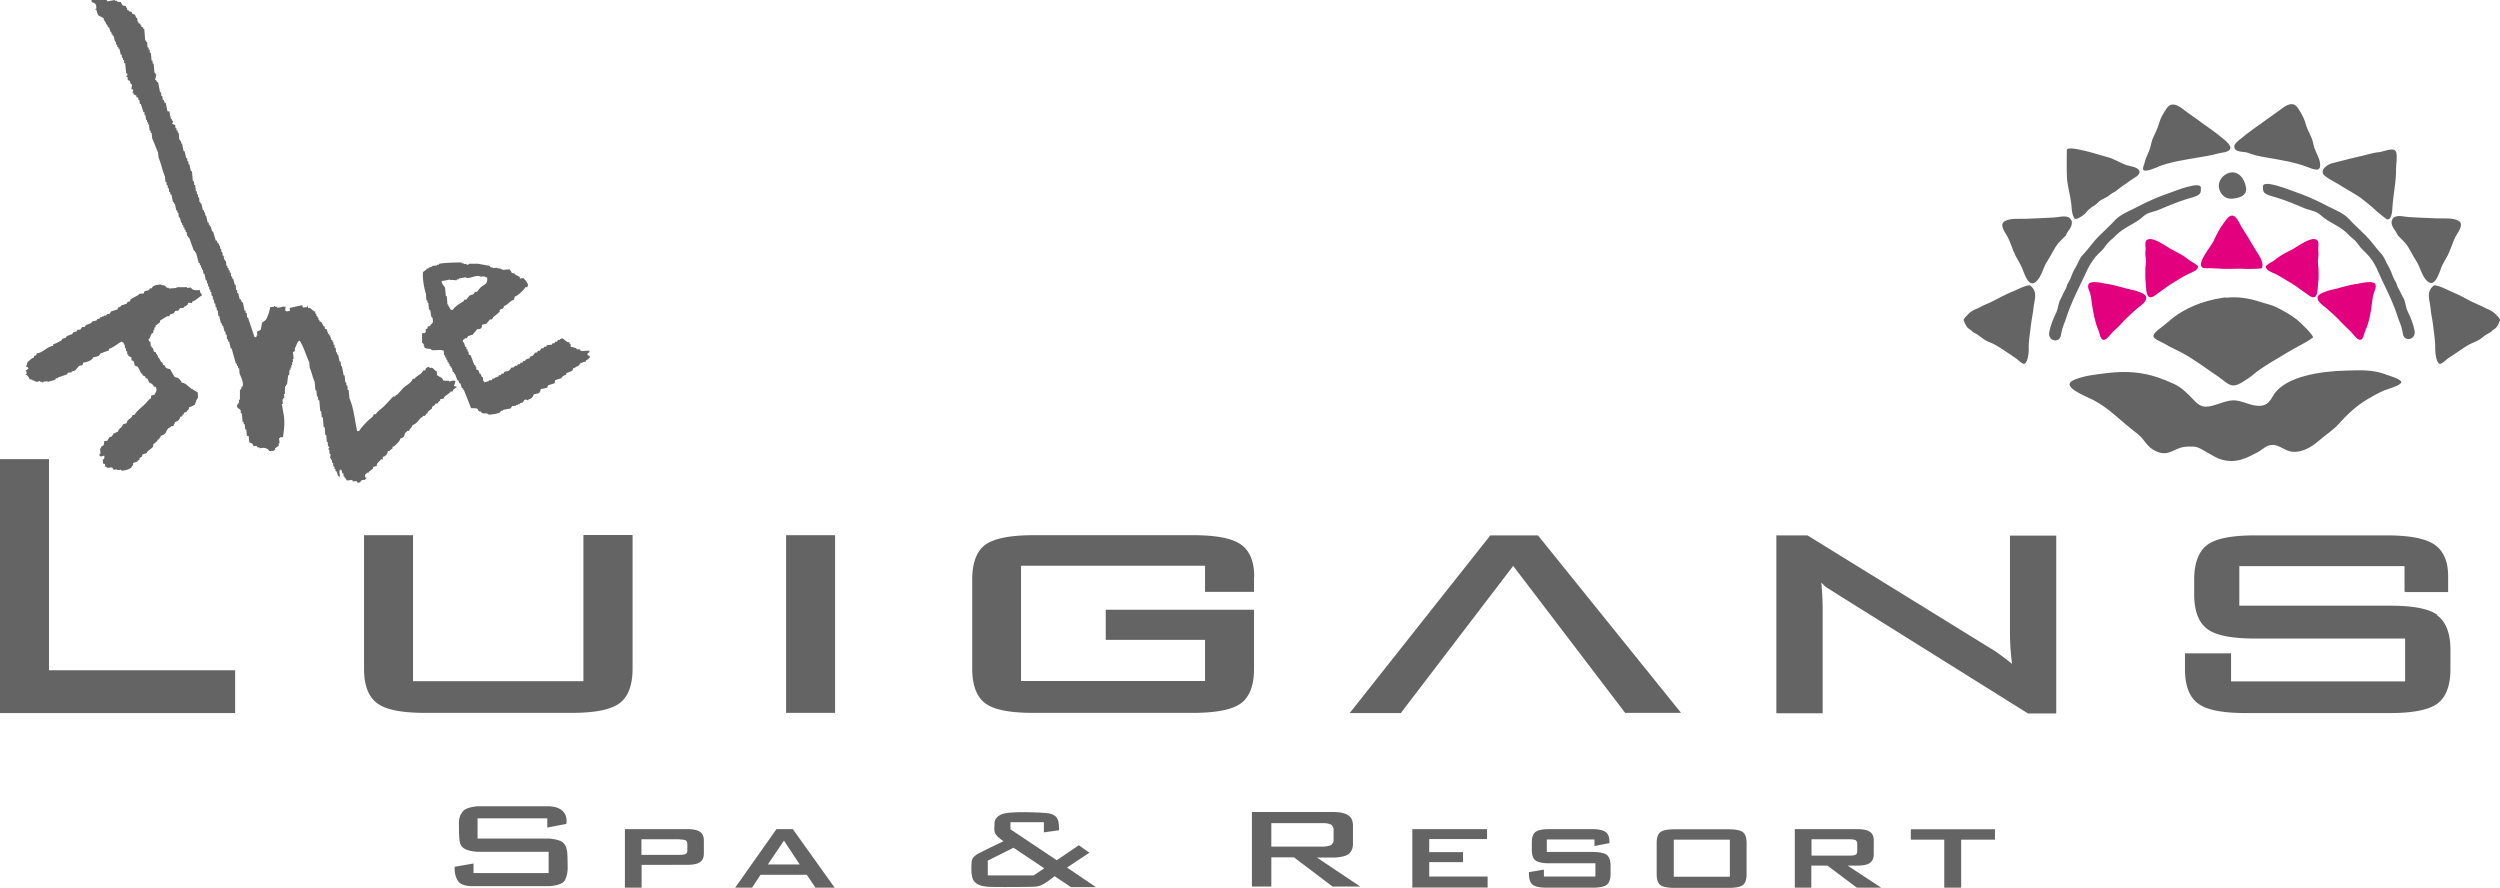 <svg id="_レイヤー_1" data-name="レイヤー_1" xmlns="http://www.w3.org/2000/svg" version="1.1" viewBox="0 0 130.14 46.21"><defs><style>.st2{fill:#656464}</style></defs><path class="st2" d="M1.32 19.51h.05c.08.07.13.11.17.23.05 0 .1.02.15.03v.04h.1v.04h.1v.04c.06-.02.13-.04.19-.06v.04h.1v.04c.08 0 .09-.05.1-.05.06 0 .13-.01.2-.02v.04c.02 0 .35-.1.39-.11.01-.03.03-.05.04-.08h.1v-.04c.16-.05.32-.11.48-.16.01-.03.03-.06.04-.09.07 0 .13-.01.2-.02v-.04c.06-.02.13-.04.19-.06.06-.07.12-.14.18-.22.16-.09.17.05.23-.18.24-.04.36-.1.48-.2.01-.03.03-.06.04-.08.1-.02.2-.04.29-.07.03-.04.06-.09.09-.13.14-.05.29-.11.44-.16v-.08c.25-.08.45-.27.66-.38.03.04.09.05.11.07v.08h.05c0 .07.01.13.02.2h.05c0 .05 0 .11.01.16h.05c0 .05 0 .11.01.16h.05v.08c.05.02.1.05.16.07 0 .05 0 .11.01.16l.1.03c.02.08.05.16.07.24.05.02.1.04.16.07.06.12.12.23.18.35h.05v.08c.05.02.1.05.16.07v.08c.03 0 .07.02.1.03.04.08.08.16.12.23h.05c.08.06.13.08.17.19h.1c.07.23.03.2-.06.41-.06.02-.13.04-.19.06 0 .04 0 .08.01.12-.14.08-.21.21-.32.31-.19.19-.42.34-.55.57h-.1c-.06.24-.26.17-.31.43-.07.02-.13.04-.19.06-.05.2-.22.19-.26.38-.13.04-.11.07-.24.1-.02.1-.02.07-.09.13v.04h-.1c-.04.07-.09.14-.13.21-.05 0-.1 0-.15.01l-.03.21c-.05.03-.09.06-.14.09v.08h-.05c0 .09.02.19.02.28h-.05c0 .04 0 .08.01.12h.05v.04c.07-.04.08-.04.19-.06 0 .14.02.15-.08.21 0 .07.01.13.02.2l.1.03c0 .04 0 .08.01.12 0 0 .08.04.11.07.08 0 .17-.01.25-.02.04.08 0 .04.06.08v.04c.06 0 .13-.01.2-.02v.04c.07 0 .13-.01.2-.02v.04c.17.03.43-.07.49-.12.11-.07.03-.03.09-.13h.05c0-.04 0-.08-.01-.12.04-.05.18-.06.24-.1v-.04c.03-.01.06-.03.1-.05v-.08c.05-.03.09-.06.14-.09v-.08c.05-.06.18-.06.24-.1.01-.03.03-.06.04-.08.09-.08.19-.15.28-.23l.03-.16c.03-.02.06-.03.1-.05v-.04c.03-.02.06-.03.1-.05v-.08h.05c.06-.08.11-.11.13-.21.3-.08.23-.18.37-.36.03-.04.14-.08.19-.14h.1c.02-.11.06-.1.08-.21.16-.05.25-.13.27-.27.19-.06.06-.02.14-.13h.05v-.08c.05-.02.1-.04.15-.05v-.04c.08-.07.11-.09.13-.21.19-.04.13-.06.29-.11.02-.09.11-.33.17-.38 0-.09-.02-.19-.02-.28-.09-.05-.17-.09-.26-.14v-.04h-.1v-.04c-.16-.09-.25-.26-.47-.28a.517.517 0 00-.22-.26l-.15-.03-.24-.42c-.05 0-.1-.02-.15-.03l-.1-.07v-.08c-.03 0-.07-.02-.1-.03l-.06-.15h-.05c-.04-.08-.08-.15-.12-.23h-.05v-.12h-.05v-.08h-.05v-.08l-.1-.03c-.02-.07-.04-.13-.07-.2H7.9v-.08h-.05c0-.08-.02-.16-.02-.24h-.05l-.06-.12c.12-.08.1-.18.17-.3.03-.02.06-.03.09-.05 0-.04 0-.08-.01-.12h.05c.01-.05.02-.11.03-.17h.05v-.08c.08-.06.16-.12.23-.18v-.08c.13-.08.25-.16.38-.23h.1c.02-.03.03-.06.04-.09.06-.02.13-.04.19-.06.03-.04.06-.09.09-.13.05 0 .1 0 .15-.01.03-.04.06-.09.09-.13.07 0 .13-.01.2-.02v-.04c.14-.08.19-.07.23-.22.07 0 .13.01.2.02v-.08c.23-.07.33-.23.52-.33-.06-.14-.1-.08-.12-.27-.21.01-.29.02-.4-.05-.02-.02-.04-.05-.06-.08-.07 0-.13.01-.2.02v-.04h-.55v.04l-.4.03v-.04h-.1l-.11-.11c-.09-.04-.11.01-.2-.06-.22.02-.33.03-.44.12-.01.03-.03.06-.04.08h-.1c-.01.03-.03.06-.04.08-.16.1-.23-.02-.28.19-.08 0-.16.01-.25.02v.04c-.14.08-.29.16-.43.24-.01.04-.03.08-.04.12h-.1c-.03.04-.06.09-.09.13h-.1v.04c-.05 0-.1.01-.15.01v.04c-.07.05-.08.06-.19.1v.08c-.11.04-.23.07-.34.11-.03.04-.06.09-.09.13h-.1l-.09.09h-.1v.04h-.1v.04c-.03 0-.07 0-.1.01-.01.03-.03.06-.04.08h-.1c-.01.03-.03.06-.04.08l-.24.06a.3.3 0 00-.04.08c-.1.03-.19.07-.29.11-.01.03-.03.06-.04.09-.05 0-.1 0-.15.01-.03.04-.06.09-.09.13-.05 0-.1 0-.15.01-.01.03-.03.06-.04.08-.06.02-.13.04-.19.06-.01.03-.03.06-.04.08-.1.04-.19.07-.29.11-.01.03-.03.06-.04.08-.06.02-.13.04-.19.06-.01.03-.03.06-.04.08-.11.07-.28.16-.43.2V18c-.37.07-.49.34-.86.4-.03.11 0 .09-.14.13v.08c-.17.05-.2.15-.33.23-.03.08-.05.16-.08.25 0 0 .14.01.11.11 0 .01-.13.07-.14.13h.05c0 .04 0 .08.01.12z"/><path class="st2" d="M19.01 24.86c0-.05 0-.11-.01-.16.03-.02.06-.03.09-.05v-.04h.1v-.04c.08-.06.15-.12.23-.18v-.08c.07-.02.13-.04.19-.06.01-.19.14-.2.22-.34h.1c0-.04 0-.08-.01-.12.17-.05.25-.15.27-.31h.1v-.04c.05-.03.09-.06.14-.09v-.08c.03-.02.06-.03.1-.05.1-.1.29-.25.31-.39.26-.08.17-.15.27-.31.02-.03.06-.03.09-.09h.1c.04-.16.14-.14.17-.3.23-.07.32-.27.46-.4h.05c.01-.03.03-.06.04-.08h.1c.03-.04.06-.09.09-.13h.05v-.08c.08-.06.16-.12.23-.18v-.08c.05-.03.09-.06.14-.09.01-.03.03-.06.04-.08h.1c.03-.04.06-.09.09-.13h.05v-.08c.05-.06.12-.01.19-.06.01-.03.03-.06.04-.09.1-.09.25-.16.32-.27h.1c.04-.17.09-.09.18-.22h.05c.03-.03-.15-.06-.16-.07.03-.08.05-.16.08-.25h-.05v-.04l-.29.06v-.04c-.1 0-.2 0-.3-.01-.05-.19-.16-.15-.27-.26h-.05c0-.08-.01-.16-.02-.24h-.05c-.05-.05-.11-.1-.16-.15-.13-.05-.09.05-.2-.06-.14.04-.16.06-.18.18h-.1c-.03.04-.06.09-.09.13-.11.11-.29.18-.37.31h-.1c-.05.22-.35.33-.5.49-.11.12-.21.24-.32.35h-.05c-.01.03-.03.05-.04.08h-.1l-.45.48c-.15.15-.35.27-.46.44h-.1c-.04.16-.16.2-.27.31-.17.16-.38.38-.5.57h-.1c-.12-.55-.18-1.23-.4-1.7-.01-.15-.03-.29-.04-.44h-.05c0-.08-.01-.16-.02-.24h-.05c0-.05 0-.11-.01-.16h-.05c0-.12-.02-.24-.03-.36h-.05l-.09-.48h-.05c0-.08-.01-.16-.02-.24h-.05c-.03-.12-.05-.24-.08-.36h-.05c0-.04 0-.08-.01-.12h-.05c0-.08-.01-.16-.02-.24h-.05c0-.05 0-.11-.01-.16h-.05c0-.05 0-.11-.01-.16h-.05v-.08h-.05c-.02-.08-.05-.16-.07-.24h-.05v-.08h-.05c-.02-.08-.05-.16-.07-.24-.04 0-.07-.02-.1-.03 0-.04 0-.08-.01-.12h-.05c-.04-.08-.08-.15-.12-.23-.04-.01-.07-.02-.1-.03v-.08h-.05c0-.04 0-.08-.01-.12h-.05v-.08h-.05c0-.04 0-.08-.01-.12h-.05c0-.04 0-.08-.01-.12h-.05c-.07-.06-.14-.12-.22-.18h-.1v-.08c-.05-.04-.05.04-.05.04-.07 0-.13.01-.2.02l-.06-.12c-.21.04-.42.09-.64.14 0 .05.01.11.01.16-.07 0-.13.01-.2.02v-.04h-.05l.03-.2h-.05c-.1-.05-.2.07-.4.04v-.04h-.1v-.04h-.05v.04c-.07 0-.13.01-.2.02-.04.21-.13.5-.24.67-.06.04-.12.09-.19.14-.02.12-.04.25-.07.37-.06.03-.13.06-.19.1 0 .07.01.13.02.2h-.05v.08h-.1c-.11-.34-.23-.68-.34-1.02h-.05c0-.08-.01-.16-.02-.24h-.05c0-.04 0-.08-.01-.12h-.05l-.09-.44h-.05l-.06-.15h-.05c-.03-.11-.05-.21-.08-.32h-.05c0-.05 0-.11-.01-.16h-.05c0-.09-.02-.19-.02-.28h-.05c-.03-.11-.05-.21-.08-.31h-.05c0-.04 0-.08-.01-.12h-.05c0-.07-.01-.13-.02-.2h-.05c0-.04 0-.08-.01-.12h-.05c0-.04 0-.08-.01-.12h-.05c0-.04 0-.08-.01-.12h-.05c0-.08-.01-.16-.02-.24h-.05v-.08h-.05c0-.07-.01-.13-.02-.2h-.05c0-.07-.01-.13-.02-.2h-.05c0-.05 0-.11-.01-.16h-.05c0-.05 0-.11-.01-.16h-.05c0-.04 0-.08-.01-.12h-.05l-.06-.15h-.05c-.05-.16-.09-.31-.14-.47h-.05c-.02-.09-.05-.18-.07-.27h-.05v-.08h-.05c0-.04 0-.08-.01-.12h-.05c-.03-.12-.05-.24-.08-.36h-.05c0-.05 0-.11-.01-.16h-.05c0-.04 0-.08-.01-.12h-.05c-.03-.12-.05-.24-.08-.35h-.05v-.08h-.05c0-.08-.01-.16-.02-.24h-.05c0-.05-.01-.11-.01-.16h-.05c0-.05 0-.11-.01-.16h-.05c0-.11-.02-.21-.03-.32h-.05c0-.07-.01-.13-.02-.2h-.05c-.02-.17-.03-.35-.05-.52h-.05c-.03-.12-.06-.24-.08-.36h-.05c0-.05 0-.1-.01-.16h-.05c0-.05 0-.11-.01-.16h-.05c-.03-.12-.05-.24-.08-.36h-.05c-.03-.13-.06-.26-.08-.4h-.05v-.12h-.05v-.08h-.05c0-.12-.02-.24-.03-.36h-.05c0-.04 0-.08-.01-.12h-.05c0-.04 0-.08-.01-.12h-.05c0-.05 0-.11-.01-.16-.05-.02-.1-.04-.16-.07 0-.05.08-.08.04-.16h-.05V6.2H8.9c-.03-.13-.06-.26-.08-.4h-.1c-.03-.14-.06-.29-.09-.44h-.05c-.02-.05-.04-.1-.06-.16h-.05c0-.06-.01-.13-.02-.2H8.4c0-.07-.01-.13-.02-.2h-.05c-.03-.17-.06-.34-.1-.52h-.05l-.06-.12h-.05c.03-.1.05-.19.07-.29h-.05v-.08h-.05c-.01-.16-.03-.32-.04-.48h-.05c0-.05-.01-.11-.01-.16h-.05c-.01-.13-.02-.27-.04-.4H7.8c0-.05 0-.11-.01-.16h-.05c0-.04 0-.08-.01-.12h-.05c0-.09-.02-.19-.02-.28h-.05v-.08h-.05c-.02-.2-.03-.4-.05-.6h-.05v-.08l-.1-.03v-.08h-.05v-.08l-.1-.03v-.08h-.05c0-.07-.01-.13-.02-.2h-.05c-.02-.05-.04-.1-.06-.16-.05-.02-.1-.04-.16-.07V.62c-.05 0-.1-.02-.15-.03V.55l-.1-.03c0-.04 0-.08-.01-.12h-.05V.32c-.05 0-.1-.02-.15-.03C6.35.25 6.32.17 6.29.1c-.11 0-.13 0-.2-.02V.04h-.1V0c-.13.02-.26.05-.39.07-.02-.02-.04-.05-.06-.08-.05-.02-.1-.04-.15-.07v-.08h-.05c-.07-.05-.03-.05-.15-.07-.02-.06-.04-.13-.07-.2-.06-.03 0 0-.05-.04-.23.03-.28.09-.43.16.05.15.12.22.14.43.19.03.25.12.23.34h-.05V.5h.05c.05.11.04.23.13.31.09.05.17.09.26.14 0 .04 0 .08.01.12h.05v.08h.05c0 .04 0 .08.01.12h.05l.06.15h.05c.02.08.05.16.07.24h.05c0 .04 0 .08.01.12h.05v.08h.05c.03.1.05.21.08.31h.05c0 .05 0 .11.01.16h.05c0 .04 0 .08.01.12h.05v.08h.05c.03.1.05.21.08.32h.05c0 .05 0 .11.01.16h.05c0 .04 0 .08.01.12h.05c0 .05 0 .11.01.16h.05c.01.17.03.35.05.52 0 0 .08.01.06.12 0 0-.07.02-.04.08h.05c0 .05.01.11.01.16l.1.03c.02.07.05.13.07.19h.05c0 .08-.02.16-.03.25.03 0 .07.02.1.03-.01.05-.02.11-.04.16h.05v.08c.05.02.1.04.15.07v.08l.1.03c0 .04 0 .08.01.12h.05c0 .07.01.13.02.2h.05c.05.14.09.29.14.43h.05c0 .05 0 .11.01.16h.05c0 .08.01.16.02.24h.05c0 .04 0 .08.01.12h.05v.12h.05c0 .11.02.21.03.32h.05c0 .04 0 .08.01.12h.05c0 .09.02.19.02.28.1.22.21.52.31.74 0 .09.02.19.03.28.13.29.2.69.33.98 0 .09.02.19.03.28h.05c0 .05 0 .11.01.16h.05c0 .06 0 .11.01.16h.05c0 .07.01.13.02.2h.05c0 .04 0 .08.01.12h.05c.03.13.06.26.08.4h.05v.08h.05c.03.12.05.24.08.36h.05c0 .04 0 .08.01.12h.05c0 .08.01.16.02.24h.05c.03.09.05.18.07.28h.05c0 .04 0 .08.01.12h.05c0 .04 0 .08.01.12h.05c0 .04 0 .08.01.12h.05c0 .04 0 .08.01.12h.05c0 .07.01.13.02.2h.05v.08h.05c.09.23.17.47.26.7h.05v.08h.05l.15.55h.05c0 .04 0 .08.01.12h.05v.12h.05c0 .04 0 .08.01.12h.05c0 .07.01.13.02.2h.05c.03.12.05.24.08.35h.05c0 .05.01.11.01.16h.05c0 .05 0 .11.01.16h.05c0 .05 0 .11.01.16h.05v.12H11c0 .06.01.13.02.2h.05c0 .07.01.13.02.2h.05c0 .07.01.13.02.2h.05c0 .07.01.13.02.2h.05c0 .05 0 .11.01.16h.05c0 .09.02.19.02.28h.05l.09.39h.05c0 .04 0 .08.01.12h.05c.03.1.05.21.08.31h.05c0 .05 0 .11.01.16h.05c0 .08.01.16.02.24h.05c0 .04 0 .08.01.12h.05c.03.12.05.24.08.36h.05c.07.26.15.53.22.79h.05c0 .04 0 .08.01.12h.05c0 .04 0 .08.01.12h.05c0 .09.02.19.02.28.05.11.23.46.16.67h-.05a.75.75 0 01-.04.16h-.05v.53h-.05c0 .05 0 .11.01.16h-.05v.08h-.05c-.06.19.12.22.18.31 0 .05 0 .11.01.16h.05c.01.15.03.29.04.44h.05c0 .04 0 .08.01.12h.05c0 .09.02.19.03.28h.05l.03.32.1.03c0 .11.02.21.03.32.05.02.1.04.16.07l.06.12c.05 0 .1 0 .15-.01.02.03.04.05.06.08h.1v.04c.07 0 .13-.01.2-.02.17.02.24.06.31.17.08 0 .17-.01.25-.02v-.04h.05v-.08c.06-.05.13-.09.19-.14 0-.04 0-.08-.01-.12h.05c0-.09-.02-.19-.02-.28h.05v-.04c.05 0 .1 0 .15-.01.05-.34.1-.68.05-1.09-.04-.21-.07-.42-.11-.63h.05c0-.08-.01-.16-.02-.24h.05v-.08h.05c0-.07-.01-.13-.02-.2h.05c0-.14 0-.27.01-.41h.05v-.08h.05l.06-.49h.05c0-.09.02-.19.02-.28h.05v-.12h.05c0-.04 0-.08-.01-.12h.05c0-.05 0-.11-.01-.16h.05c0-.05 0-.11-.02-.16h.05c0-.12-.02-.24-.03-.36.03-.02.06-.03.1-.05 0-.04 0-.08-.01-.12.06-.13.11-.25.17-.38.03-.02.06-.03.09-.05.21.33.33.77.5 1.13 0 .09.02.19.02.28.1.22.16.53.26.74.01.15.03.29.04.44h.05c0 .11.02.21.03.32h.05c0 .07.01.13.02.2h.05c.02.19.03.37.05.56h.05c0 .11.02.21.03.32h.05c.02.17.03.34.05.52h.05l.03.4h.05l.03.36h.05c0 .08.01.16.02.24h.05c.03.08-.04.12-.04.12v.04h.05c0 .08.01.16.02.24h.05l-.03.21h.05v.08h.05c0 .05 0 .11.01.16h.05c0 .07.01.13.02.2h.05v.12h.05c0 .04 0 .08.01.12h.05c.02.08.05.16.07.24h.05v.04h.05c0-.11-.02-.21-.03-.32h.05v-.04h.05c.04.06.03.12.07.2h.05c0 .05 0 .11.01.16h.05v.08h.05l.06.12c.1 0 .2-.02.3-.03v.08c.06 0 .13-.01.2-.02.02.03.04.05.06.08.17.03.15-.08.19-.1.21-.1.13.05.29-.15h.05z"/><path class="st2" d="M22.04 18.01h.05v.08c.09.08.23.05.36.09v.04c.15.04.48-.04.6.03h.05c0 .08.01.16.02.24h.05c0 .04 0 .08.01.12h.05c0 .04 0 .08.01.12h.05c0 .04 0 .08.01.12h.05v.08h.05c0 .04 0 .08.01.12h.05v.08h.05c.02.08.05.16.07.24h.05v.08h.05c.04.12.09.23.13.35h.05c.02.05.04.1.06.16h.05c.02.08.05.16.07.24h.05v.08h.05c.13.33.26.65.38.97.15 0 .28-.01.35.05l.06.12h.1c.02.03.04.05.06.08.16.06.23-.04.36.09.23-.02.45-.05.59-.13.01-.03.03-.06.04-.08h.1v-.04c.13-.03.26-.05.39-.07.03-.04.06-.08.09-.13.07 0 .13-.01.2-.02v-.04h.1v-.04h.1V21c.05-.02.1-.04.15-.05.03-.04.06-.09.09-.13.1-.05.15.02.2.02v-.04c.16-.04.25-.13.28-.27.1-.02.2-.04.29-.07.03-.08.07-.11.08-.21.16-.02.22-.04.34-.07.01-.04.02-.08.04-.12.11-.04.23-.07.34-.11l.03-.16c.11-.04.23-.07.34-.11v-.04c.08-.06.11-.1.24-.14v-.08c.11-.03.28-.09.33-.15.01-.04.03-.08.04-.12h.1v-.04c.05-.02.1-.04.15-.05.04-.06.09-.11.13-.17.03 0 .07 0 .1-.01v-.04c.05 0 .1 0 .15-.01.01-.03.03-.06.04-.08.12-.09.09.03.14-.13h.05c.04-.12-.17-.08-.12-.23.03-.02.06-.03.09-.05v-.08c-.1-.02-.34.03-.45 0-.02-.03-.04-.05-.06-.08-.05 0-.1 0-.15.01v-.04a.669.669 0 00-.31-.09c0-.05 0-.11-.01-.16h-.05v-.08c-.05 0-.1-.02-.15-.03-.07-.06-.14-.12-.22-.18-.05.02-.1.03-.14.05v.04h-.1c-.01.03-.03.06-.04.09h-.1c-.01.03-.03.06-.04.08h-.1c-.01.03-.03.06-.04.08-.08 0-.16.01-.25.02-.01.03-.03.06-.04.08h-.1c-.02.03-.03.06-.04.08h-.1c-.03.04-.06.09-.09.13H28c-.01.03-.03.06-.04.09h-.1c-.04.06-.09.12-.13.17-.05.02-.1.03-.15.05v.08c-.15.03-.16.04-.24.1v.04h-.1c-.01.03-.03.06-.04.09h-.1c-.01.03-.03.06-.04.08h-.1c-.01.03-.03.05-.04.08h-.1l-.09.09h-.1c-.05.06-.09.12-.14.17l-.24.06c-.01.03-.03.06-.04.09h-.1c-.01.03-.03.06-.04.08h-.1c-.01.03-.03.06-.04.08-.07.02-.13.04-.19.06v.04h-.1c-.01.03-.03.06-.04.08-.05 0-.1 0-.15.01v.04l-.24.06c-.03-.08-.06-.08-.06-.08 0-.07-.01-.13-.02-.2h-.05c-.02-.05-.04-.1-.06-.16h-.05c-.02-.07-.04-.13-.07-.19l-.1-.03c0-.05-.01-.11-.01-.16h-.05V19h-.05c-.06-.17-.13-.34-.19-.51l-.1-.03c0-.05-.01-.11-.01-.16h-.05c0-.04 0-.08-.01-.12h-.05c0-.04 0-.08-.01-.12h-.05c-.02-.08-.05-.16-.07-.24h-.05c0-.04 0-.08-.01-.12.03-.02.06-.03.1-.05v-.04h.1c.03-.04.06-.09.09-.13h.1v-.04h.1c.09-.1.18-.2.27-.31.05 0 .1 0 .15-.01.02 0 .04-.06.09-.09 0-.04 0-.08-.01-.12l.24-.06c.06-.07.12-.14.18-.22h.1c.03-.04.06-.09.09-.13.11-.09.22-.18.32-.27v-.08c.09-.11.18-.01.23-.22.23-.08.27-.25.52-.33a.75.75 0 01.04-.16c.18-.06.48-.36.55-.49h.1c.02-.08 0-.03.04-.09-.04-.2-.14-.24-.23-.38-.07 0-.13.01-.2.02v-.08c-.09-.05-.17-.09-.26-.14v-.04c-.05 0-.1-.02-.15-.03-.06-.05-.01-.09-.11-.15v-.04l-.39.03v-.04h-.1v-.04c-.05 0-.1 0-.15.01v-.04c-.08 0-.16.01-.25.02v-.04h-.1c-.02-.02-.04-.05-.06-.08-.2-.04-.4-.07-.61-.11h-.45s-.04.07-.14.05v-.04c-.05 0-.1 0-.15.01v-.04h-.1v-.04c-.1-.02-1.04.01-1.19.07v.04h-.1v.04c-.08 0-.16.02-.25.02v.04c-.06.02-.13.04-.19.06v.04h-.1v.04c-.06.05-.12.09-.19.14-.04.33.07.9.15 1.12l.03.36h.05v.12h.05c0 .11.02.21.03.32v.04h.05c.08.18 0 .33.14.43.02.25.04.24-.12.37v.04c-.05.02-.1.03-.14.05v.08c-.03.02-.06.03-.1.05 0 .05 0 .11.01.16h-.05v.04c-.05 0-.1 0-.15.01v.49c.07.04.06.07.11.11zm1.39-3.43c.15-.03.29.03.35 0v-.04h.1v-.04c.13-.02.26-.05.39-.07v.04c.26.03.54-.19.74-.07.26-.02.19 0 .35.05.03.38-.14.33-.35.52-.06.07-.12.15-.18.22h-.1c-.03.04-.06.09-.09.13-.06.02-.13.04-.19.06-.06.07-.12.14-.18.22h-.1c-.01.03-.03.06-.04.08-.21.14-.43.25-.56.45h-.1c-.06-.1-.12-.21-.18-.31l-.03-.4h-.05c-.01-.15-.03-.29-.04-.44-.06-.12-.16-.16-.18-.35.17-.02.34-.06.44-.08zM2.55 23.9H0v13.22h12.24v-2.23H2.55V23.9zm27.82 3.96v7.6H21.5v-7.6h-2.55v6.95c0 .88.24 1.5.73 1.83.46.32 1.27.47 2.49.47h7.57c1.21 0 2.02-.16 2.48-.48.47-.33.71-.95.71-1.83v-6.95h-2.55zm10.55 0v9.25h2.55v-9.25h-2.55zm63.71 0v5.06c0 .64.05 1.17.11 1.64-.36-.29-.71-.56-1.04-.76l-9.61-5.93h-1.62v9.26h2.41v-5.41c0-.52-.03-.97-.07-1.39.09.08.16.17.26.24l.63.4 9.87 6.17h1.47v-9.26h-2.41zm-24.67.01h-2.38l-7.32 9.25h2.66l5.85-7.66c.33.43 5.83 7.65 5.83 7.65h2.91l-7.45-9.24h-.1zm-14.67 2.16c0-.83-.25-1.41-.76-1.73-.48-.3-1.28-.44-2.45-.44h-8.26c-1.21 0-2.02.16-2.49.47-.48.33-.72.95-.72 1.83v4.65c0 .88.24 1.5.72 1.83.46.32 1.27.47 2.49.47h8.26c1.21 0 2.02-.16 2.48-.47.48-.33.72-.95.72-1.83v-3.07h-7.72v1.57h5.17v2.14h-9.58v-6h9.58v1.36h2.55v-.79zm61.59 1.98c-.46-.33-1.27-.48-2.48-.48h-7.83v-2.06h8.6v1.33h.04v.02h2.23v-.83c0-.81-.27-1.38-.79-1.69-.49-.29-1.29-.43-2.43-.43h-6.81c-1.2 0-2 .15-2.46.46-.48.33-.73.95-.73 1.84v.77c0 .88.24 1.5.72 1.83.46.32 1.27.47 2.46.47h7.8v2.23h-9.06v-1.46h-2.4v.82c0 .88.24 1.49.72 1.82.46.32 1.27.47 2.48.47h7.44c1.21 0 2.02-.16 2.47-.47.47-.33.71-.95.71-1.83v-.99c0-.87-.24-1.48-.71-1.81z"/><path d="M116.09 11.25c.29-.16.48.38.6.57.22.35.45.71.66 1.08.17.3.52.69.4 1.05-.01.05-.68.05-.75.05-.2 0-.39-.02-.59-.01-.45.02-.91 0-1.36-.03-.12-.01-.36.04-.44-.07-.21-.26.49-1.07.6-1.31.12-.26.25-.52.41-.77.1-.14.29-.45.44-.54 0 0 .01 0 .02-.01zm-3.23 3.64c-.18.12-.35.26-.53.38-.11.07-.28.24-.43.2-.2-.06-.18-.55-.2-.71-.03-.26-.03-.53-.02-.79 0-.12.03-.25.03-.37 0-.19-.06-.36-.02-.56.02-.14-.06-.4.04-.52.25-.29 1.06.33 1.27.44.35.18.66.33.96.58.1.09.46.24.46.34 0 .2-.35.31-.5.38-.3.14-.57.33-.86.5-.07.04-.14.08-.2.13zm6.45-.13c-.29-.16-.56-.35-.86-.5-.15-.07-.5-.18-.5-.38 0-.1.37-.26.46-.34.29-.25.61-.4.96-.58.21-.11 1.02-.73 1.27-.44.1.12.02.37.04.52.03.2-.01.36-.02.56 0 .12.02.25.03.37.01.26.02.53-.02.79-.02.16 0 .65-.2.71-.15.04-.32-.13-.43-.2-.18-.12-.35-.25-.53-.38-.07-.04-.13-.09-.2-.13zM111 16.28c-.2.18-.39.37-.56.55-.13.15-.3.3-.46.45-.1.1-.24.31-.37.38-.27.15-.29-.27-.37-.46-.19-.43-.27-.91-.34-1.37-.03-.19-.04-.36-.09-.54-.04-.14-.16-.34-.09-.49.11-.23.76-.05.96-.02.47.06.91.24 1.37.32.15.03.54.16.63.28.19.26-.25.53-.42.67l-.27.24zm10.11-.23c-.16-.14-.61-.41-.42-.67.09-.12.48-.25.63-.28.46-.09.9-.27 1.37-.32.2-.03.85-.21.96.02.07.14-.05.35-.09.49-.05.18-.07.36-.09.54-.06.47-.14.94-.34 1.37-.08.19-.11.61-.37.46-.13-.07-.27-.28-.37-.38-.15-.15-.32-.3-.46-.45-.17-.19-.37-.38-.56-.55l-.27-.24z" fill-rule="evenodd" fill="#e2007f"/><path d="M115.93 9.04c.54-.25.92.24.99.73.06.41-.33.53-.68.57-.33.04-.58-.13-.7-.45-.13-.33.07-.7.39-.85zm-3.57-.37c.65-.25 1.37-.35 2.06-.47.35-.06.7-.11 1.04-.21.17-.05.57-.05.64-.25.06-.17-.25-.42-.36-.51-.31-.26-.62-.48-.94-.71-.02-.01-.03-.02-.05-.03-.27-.2-.54-.4-.82-.59-.22-.15-.55-.48-.84-.46-.24.01-.38.33-.49.5-.11.18-.18.38-.24.58-.07.22-.17.42-.27.63-.09.19-.1.35-.16.55-.08.26-.23.5-.29.77-.02.08-.12.3-.07.37.1.14.66-.11.78-.16zm4.63-.72c.15.04.3.1.45.14.18.05.36.07.55.11.69.12 1.41.23 2.06.47.35.13.8.36.72-.19-.04-.28-.21-.53-.3-.8-.06-.2-.07-.36-.16-.55-.1-.21-.2-.41-.27-.63-.06-.2-.13-.4-.24-.58-.1-.17-.24-.49-.49-.5-.29-.01-.61.31-.84.46-.28.19-.54.39-.82.59-.02.01-.03.02-.05.03-.32.23-.63.45-.94.71-.11.09-.39.28-.35.46.05.27.49.22.67.27zm-9.01 3.41c.08.14.49-.17.54-.22.17-.2.3-.33.53-.46.11-.07.22-.21.31-.26.18-.1.32-.15.49-.29l.02-.02c.1-.08.23-.11.32-.2.23-.19.49-.35.73-.53.13-.1.5-.25.45-.46-.05-.23-.48-.26-.66-.32-.37-.13-.68-.35-1.07-.44-.2-.05-2.05-.65-2.05-.35 0 .49-.02.98.01 1.46.03.45.17.88.22 1.33.03.27.02.52.16.76zm14-1.62c.29.19.6.34.88.54.05.03.09.07.13.1.19.15.39.3.57.47.13.12.26.24.41.35.06.04.25.22.31.22.24.02.25-.49.26-.63.02-.32.07-.66.11-.98.05-.34.08-.68.08-1.04 0-.24.08-.63 0-.86-.1-.29-.69 0-.88.01-.36.03-.74.17-1.09.24-.46.1-.91.23-1.37.34-.26.07-.7.39-.36.66.28.22.65.38.94.58zm3.11 5.74c-.05-.09-.09-.19-.14-.28-.04-.08-.08-.15-.12-.23-.05-.08-.06-.18-.1-.26-.05-.09-.11-.18-.15-.28-.07-.19-.14-.38-.24-.55-.13-.21-.22-.51-.39-.68-.28-.3-.5-.64-.8-.94-.29-.29-.61-.57-.88-.87-.28-.3-.72-.46-1.08-.65-.44-.23-.89-.44-1.35-.62-.16-.06-.3-.11-.47-.17-.13-.04-1.58-.64-1.57-.24 0 .23 0 .31.23.42.16.07.33.11.5.16.48.15.97.35 1.43.55.2.08.43.12.63.21.16.08.27.21.41.31.41.29.85.45 1.21.81.08.09.17.17.26.24.17.13.27.29.4.46.03.04.07.08.1.11.12.12.25.24.36.37.34.4.47.82.69 1.28.3.61.59 1.21.79 1.85.08.25.21.5.25.76.03.18.05.38.29.41.22.02.38-.19.35-.39-.06-.37-.21-.73-.37-1.06-.11-.23-.1-.5-.23-.71zm1.98-1.53c.1-.24.23-.43.35-.66.16-.32.25-.67.41-.98.1-.19.44-.6.19-.79-.27-.2-.8-.14-1.12-.15-.5-.02-1-.04-1.5-.07-.2-.01-.5-.1-.71-.02-.06.02-.12.07-.15.13-.13.21.05.48.18.65.04.06.07.15.11.2.18.2.37.34.52.58.15.25.28.51.44.76.21.32.28.79.58 1.05.39.34.61-.47.71-.7zm-22.34 1.24c-.36.15-.7.34-1.05.52-.18.09-.37.15-.55.25-.21.12-.43.17-.62.34-.05.05-.31.3-.29.36.07.21.15.39.35.51.06.03.09.08.14.12.06.04.14.07.2.11.13.08.24.18.36.26.13.09.28.15.43.21.09.04.17.08.25.13l.24.15c.25.16.51.34.76.51.12.08.22.21.36.27.24.1.3-.59.3-.71-.02-.44.06-.83.11-1.27.03-.29.1-.6.13-.87.04-.47.26-.85-.15-1.21-.12-.1-.83.27-.95.32zm25.12 1.11c-.19-.17-.41-.22-.62-.34-.18-.09-.37-.16-.55-.25-.34-.18-.69-.37-1.05-.52-.12-.05-.83-.42-.95-.32-.41.36-.19.73-.15 1.21.02.28.1.59.13.87.05.44.12.83.11 1.27 0 .12.06.82.3.71.14-.06.24-.19.36-.27.25-.17.51-.34.76-.51.08-.05.16-.1.23-.15.08-.05.17-.09.25-.13.15-.07.3-.13.43-.21.12-.08.23-.19.36-.26.06-.04.14-.07.19-.11.06-.04.08-.09.14-.12.2-.11.28-.29.35-.51.02-.07-.24-.32-.29-.36zm-14-.82c-.06 0-.13.02-.19.03-.99.15-1.99.54-2.73 1.19-.17.15-.34.28-.52.42-.1.07-.32.25-.31.39.02.15.46.31.59.39.27.17.57.29.85.44.7.37 1.32.86 1.97 1.29.2.13.39.35.64.42.22.06.46-.08.65-.2.18-.11.33-.21.48-.34.55-.46 1.18-.78 1.79-1.16.43-.27.91-.47 1.32-.77.12-.09-.74-.88-.82-.94-.33-.26-.7-.46-1.08-.65-.26-.13-.55-.18-.82-.27-.61-.2-1.17-.29-1.81-.22zm8.32 4c-.67-.24-1.27-.21-2.02-.19-1.41.03-3.12.32-3.75 1.2-.14.2-.27.59-.7.63-.5.06-.96-.29-1.46-.28-.5.02-.98.34-1.43.33-.12 0-.22-.04-.31-.09-.21-.12-.35-.32-.47-.43-.23-.23-.49-.49-.85-.66-1.17-.54-2.12-.74-3.57-.56-.57.07-1.11.13-1.61.33-.84.34.56.85 1 1.08.35.19.68.42.95.65.44.37.87.75 1.34 1.11.36.28.45.67.94.89.73.33.93-.23 1.65-.24h.32c.22 0 .53.21.69.3.25.13.47.3.78.38.76.21 1.3-.1 1.86-.39.21-.11.39-.32.66-.37.44-.08.74.34 1.2.35.6.02 1.1-.38 1.41-.65.33-.28.7-.52.96-.82.41-.46.88-.91 1.5-1.28.27-.16.56-.32.86-.45.2-.08.87-.25.88-.43 0-.15-.64-.34-.83-.4zm-15.12-6.06c-.33.4-.47.82-.7 1.28-.3.61-.59 1.21-.79 1.85-.08.25-.21.5-.25.76-.03.18-.05.38-.29.41-.23.02-.38-.19-.35-.39.06-.37.21-.73.37-1.06.11-.23.1-.5.23-.71.05-.09.09-.19.14-.29.04-.08.08-.15.12-.23.05-.08.06-.18.1-.26.05-.09.11-.18.15-.28.07-.19.14-.38.25-.55.13-.21.22-.51.39-.68.29-.3.51-.64.8-.94.29-.29.61-.57.88-.87.28-.3.72-.46 1.08-.65.44-.23.89-.44 1.35-.62.16-.06.3-.11.47-.17.13-.04 1.58-.64 1.57-.24 0 .23 0 .31-.23.42-.16.07-.33.11-.5.16-.48.15-.97.35-1.43.55-.2.09-.43.12-.63.21-.16.08-.27.21-.41.31-.41.29-.85.45-1.21.81-.09.09-.17.17-.26.24-.17.14-.27.29-.4.46-.03.04-.06.08-.1.11-.12.12-.25.24-.36.37zm-1.24-1.99c.13.21-.05.48-.18.65-.04.06-.07.15-.11.2-.19.2-.37.34-.52.58-.15.25-.28.51-.44.76-.21.32-.28.79-.58 1.05-.39.34-.61-.47-.71-.7-.1-.24-.23-.43-.35-.66-.16-.32-.25-.66-.41-.98-.1-.19-.44-.6-.19-.79.27-.2.8-.14 1.12-.15.5-.02 1-.04 1.5-.07.2-.01.51-.1.71-.02.06.02.12.07.15.13z" fill="#656464" fill-rule="evenodd"/><path class="st2" d="M68.53 44.64h.91c.09 0 .63-.02.82-.23.19-.22.17-.46.17-.53v-.95s-.01-.27-.15-.41c-.14-.14-.38-.25-.87-.25h-4.24v3.88h1.01v-1.52h1.18l2.01 1.52h1.44l-2.27-1.52zm-2.35-.56v-1.23h2.74c.16 0 .33.04.4.1.07.06.1.17.1.2v.6c0 .06 0 .1-.08.19-.07.1-.34.13-.45.13h-2.72zm-10.62 1.07l1.15-.76-.55-.39-1.15.78-2.41-1.61v-.37h1.74v.53l.79-.11s0-.37-.05-.51c-.06-.15-.13-.27-.4-.35-.27-.07-1.19-.08-1.51-.08s-.82.02-1.03.11c-.21.09-.37.25-.37.48s-.05.41.08.58c.12.17.39.34.39.34s-1.32.63-1.39.69c-.08.06-.25.16-.27.38-.02.22-.04.79.11.99.15.2.37.28.73.31.36.03 2.23.01 2.39 0 .17-.01.32-.02.56-.17.24-.15.53-.38.53-.38l.85.57h1.3l-1.49-1.01zm-1.75.42h-2.39v-.77l1.34-.67 1.6 1.07-.55.37zM28.49 42.6v.48l.99-.19s.21-.92-.99-.92h-3.62s-.56.04-.74.23c-.18.19-.24.41-.24.64s0 .57.02.8c.02.23.06.45.33.57.27.12.59.13.59.13h3.73v1.11h-3.91v-.5l-.98.17s-.05.49.22.8c.2.23.72.21.72.21h3.96s.68-.02.83-.3c.15-.29.14-.52.15-.57 0-.06 0-.81-.03-.94-.02-.13-.08-.44-.36-.55a2.14 2.14 0 00-.62-.12h-3.68V42.6h3.62zm4.04 3.61v-3.05h3.25c.3 0 .52.05.66.14.13.09.2.24.2.45v.68c0 .21-.07.36-.2.45-.13.09-.35.14-.66.14H33.4v1.19h-.87zm2.85-2.52h-1.99v.81h1.99c.16 0 .26-.02.32-.05.06-.04.08-.1.08-.19v-.32c0-.09-.03-.15-.08-.19-.06-.03-.16-.05-.32-.05zm2.89 2.52l2.15-3.05h.85l2.18 3.05h-1l-.45-.67h-2.41l-.44.67h-.88zm1.7-1.21h1.66l-.82-1.24-.84 1.24zm33.55 1.21v-3.05h3.89v.52H74.4v.68h1.76v.52H74.4v.75h3.04v.57h-3.93zm9.49-2.51h-2.49v.65h2.37c.37 0 .62.05.75.15.13.1.2.29.2.57v.42c0 .27-.07.47-.2.57-.13.1-.38.15-.75.15h-2.35c-.37 0-.62-.05-.75-.15-.13-.1-.2-.29-.2-.57v-.09l.78-.13v.36h2.68v-.69h-2.37c-.37 0-.62-.05-.75-.15-.13-.1-.19-.29-.19-.57v-.34c0-.28.06-.47.19-.57.13-.1.38-.15.75-.15h2.16c.36 0 .6.05.74.15.14.1.2.27.2.52v.06l-.78.15v-.34zm3.23.19c0-.28.06-.47.19-.57.13-.1.38-.15.75-.15h2.8c.37 0 .62.05.75.15.13.1.19.29.19.57v1.61c0 .28-.06.47-.19.57-.13.1-.38.15-.75.15h-2.8c-.37 0-.62-.05-.75-.15-.13-.1-.19-.29-.19-.57v-1.61zm.89 1.75h2.92v-1.93h-2.92v1.93zm6.3.57v-3.05h3.25c.3 0 .52.05.66.14.13.09.2.24.2.45v.72c0 .21-.07.35-.2.45-.14.1-.36.14-.66.14h-.5l1.75 1.15h-1.27l-1.53-1.15h-.84v1.15h-.87zm2.86-2.52H94.3v.85h1.99c.15 0 .26-.02.31-.05.06-.03.08-.1.08-.19v-.37c0-.09-.03-.15-.08-.19-.05-.03-.16-.05-.31-.05zm5.8.02v2.5h-.88v-2.5h-1.74v-.54h4.38v.54h-1.75z"/></svg>